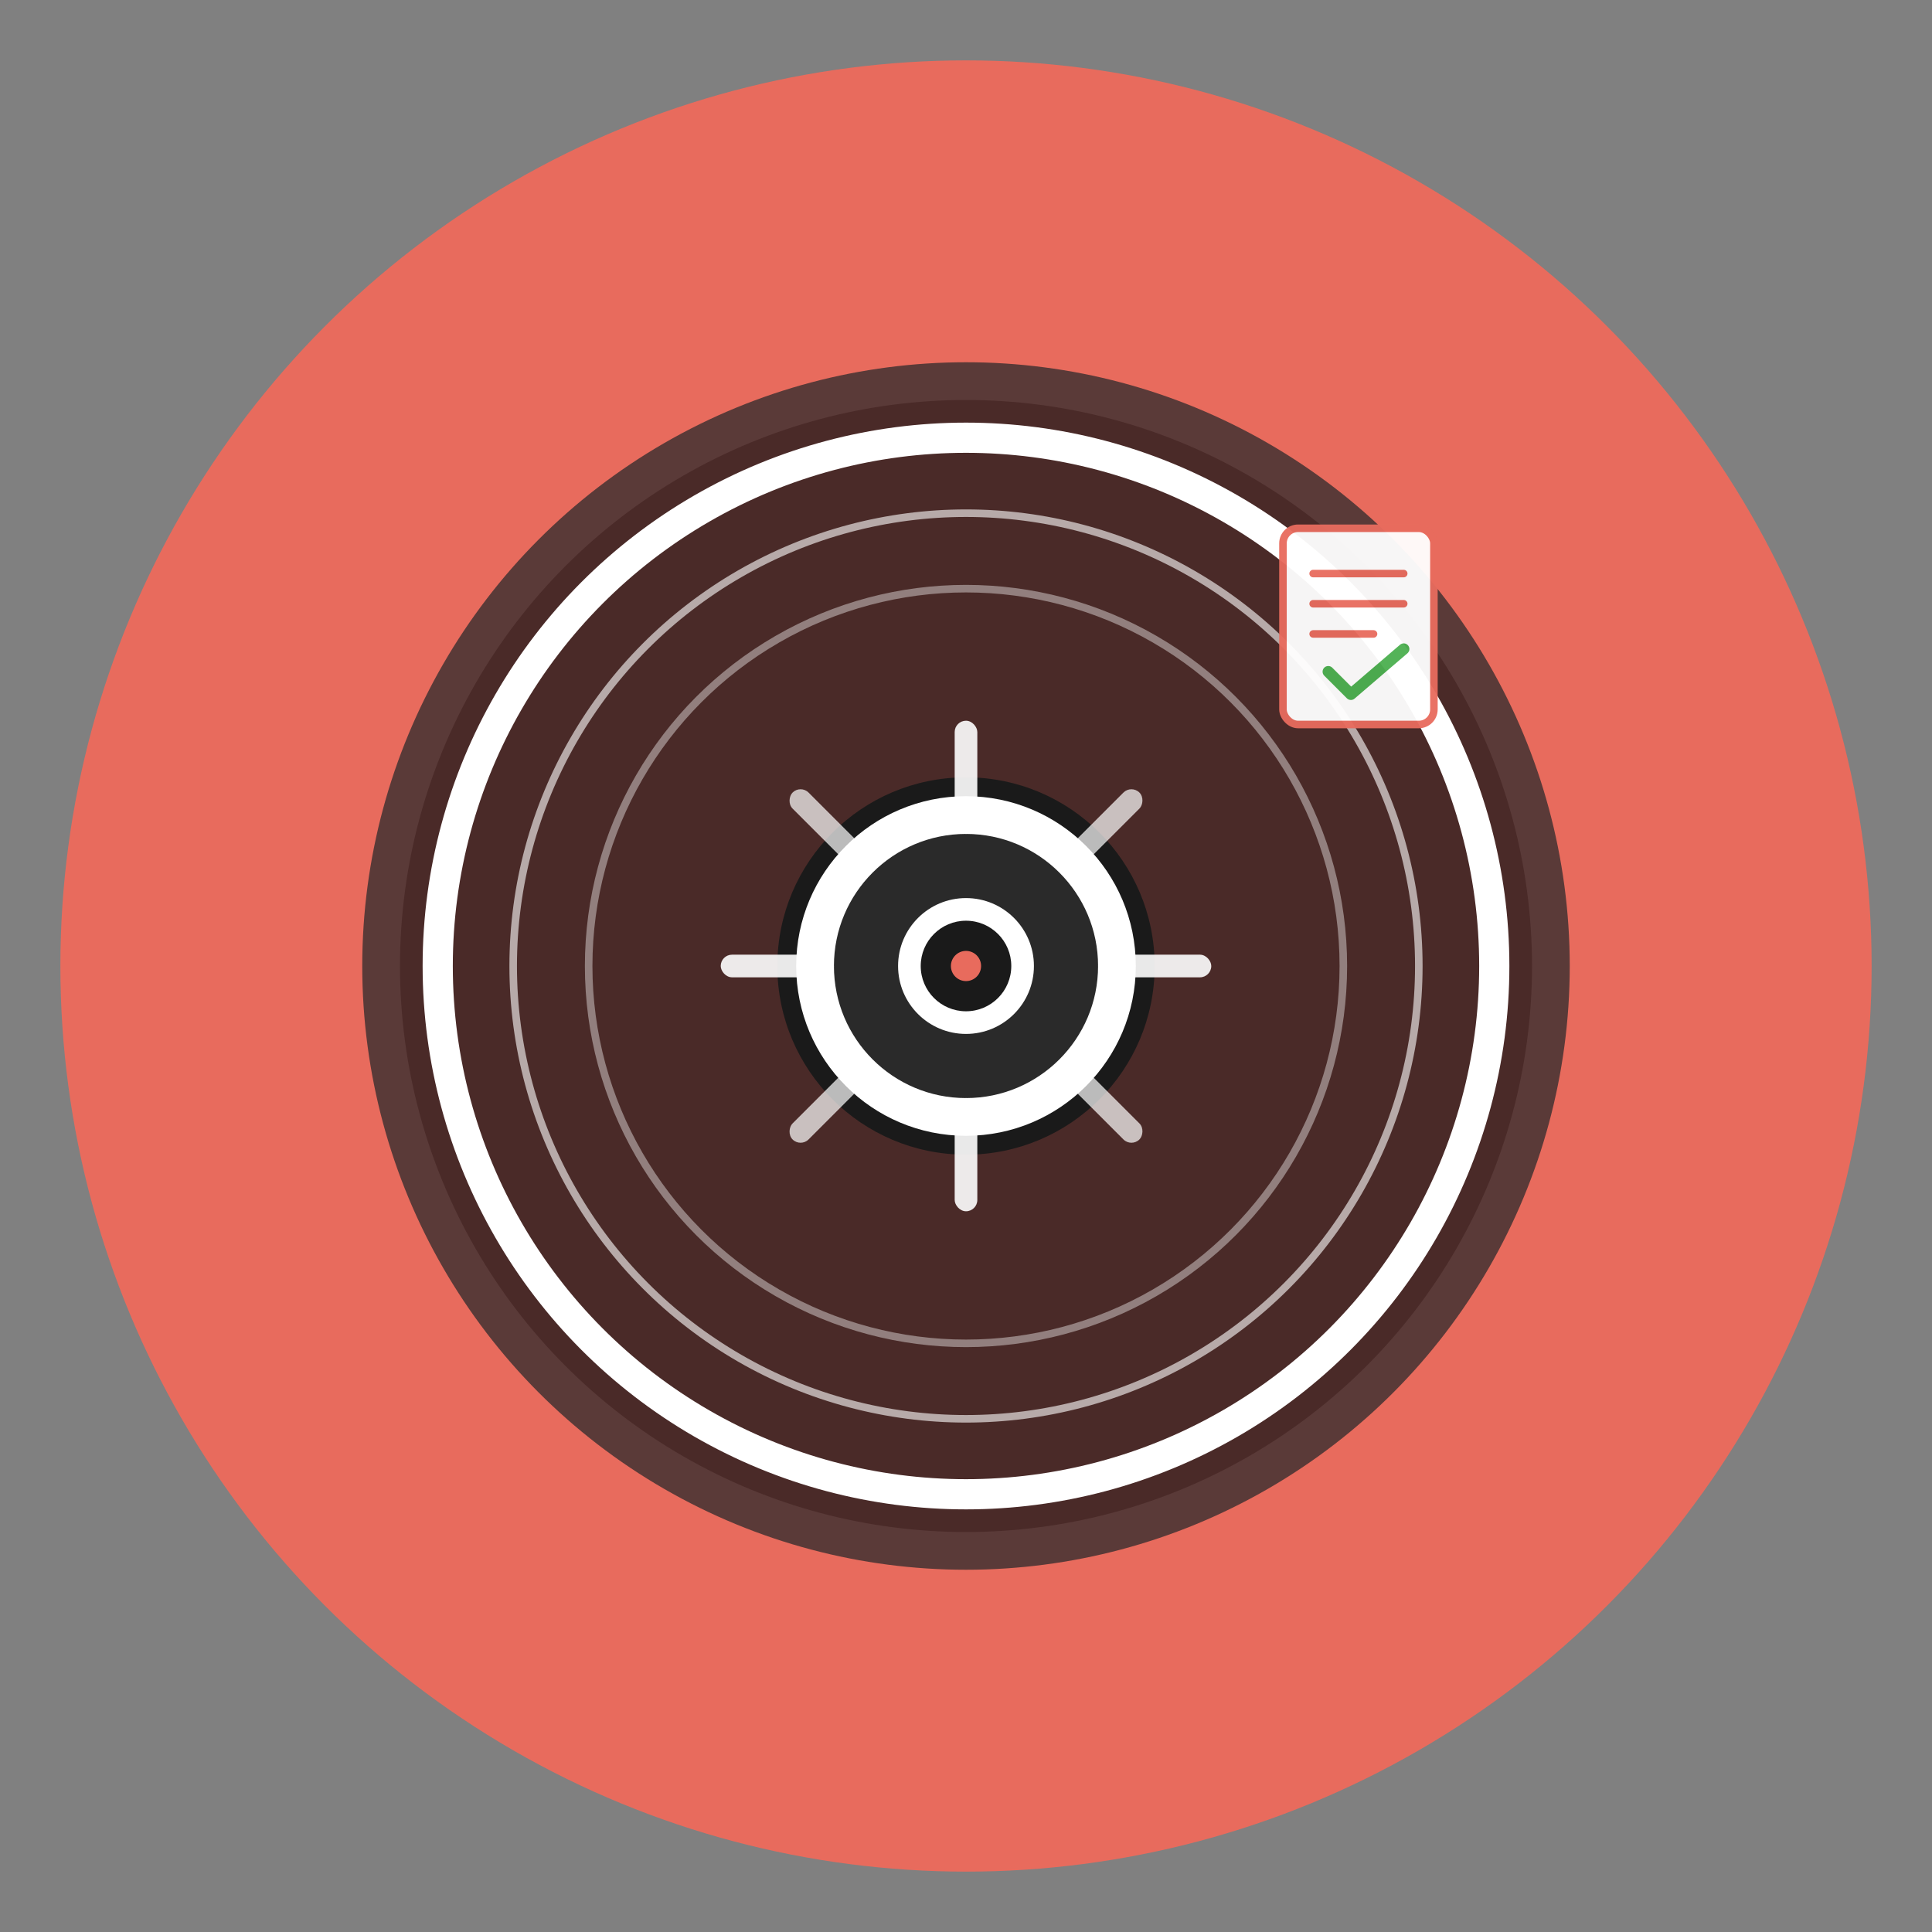 <svg width="512" height="512" viewBox="0 0 512 512" fill="none" xmlns="http://www.w3.org/2000/svg">
  <rect x="0" y="0" width="512" height="512" fill="#808080" stroke="none"/>
  <!-- Background Circle -->
  <circle cx="256" cy="256" r="240" fill="#e86b5d"/>

  <!-- Vault Door Base -->
  <circle cx="256" cy="256" r="160" fill="#5a3a38"/>
  <circle cx="256" cy="256" r="150" fill="#4a2a28"/>

  <!-- Main Vault Circle -->
  <circle cx="256" cy="256" r="140" fill="none" stroke="white" stroke-width="8"/>

  <!-- Inner Decorative Circles -->
  <circle cx="256" cy="256" r="120" fill="none" stroke="white" stroke-width="2" opacity="0.6"/>
  <circle cx="256" cy="256" r="100" fill="none" stroke="white" stroke-width="2" opacity="0.4"/>

  <!-- Vault Handle/Lock Mechanism -->
  <g transform="translate(256, 256)">
    <!-- Center Hub -->
    <circle cx="0" cy="0" r="50" fill="#1a1a1a"/>
    <circle cx="0" cy="0" r="45" fill="white"/>
    <circle cx="0" cy="0" r="35" fill="#2a2a2a"/>

    <!-- Spokes -->
    <g opacity="0.9">
      <rect x="-3" y="-65" width="6" height="30" fill="white" rx="3"/>
      <rect x="-3" y="35" width="6" height="30" fill="white" rx="3"/>
      <rect x="35" y="-3" width="30" height="6" fill="white" rx="3"/>
      <rect x="-65" y="-3" width="30" height="6" fill="white" rx="3"/>
    </g>

    <!-- Diagonal Spokes -->
    <g opacity="0.7" transform="rotate(45)">
      <rect x="-3" y="-65" width="6" height="25" fill="white" rx="3"/>
      <rect x="-3" y="40" width="6" height="25" fill="white" rx="3"/>
      <rect x="40" y="-3" width="25" height="6" fill="white" rx="3"/>
      <rect x="-65" y="-3" width="25" height="6" fill="white" rx="3"/>
    </g>

    <!-- Center Knob -->
    <circle cx="0" cy="0" r="20" fill="#2a2a2a"/>
    <circle cx="0" cy="0" r="18" fill="white"/>
    <circle cx="0" cy="0" r="12" fill="#1a1a1a"/>

    <!-- Center Dot -->
    <circle cx="0" cy="0" r="4" fill="#e86b5d"/>
  </g>

  <!-- Document Icon Overlay (Top Right) -->
  <g transform="translate(340, 140)" opacity="0.95">
    <rect x="0" y="0" width="40" height="52" rx="4" fill="white"/>
    <rect x="0" y="0" width="40" height="52" rx="4" fill="none" stroke="#e86b5d" stroke-width="2"/>
    <!-- Document Lines -->
    <line x1="8" y1="12" x2="32" y2="12" stroke="#e86b5d" stroke-width="2" stroke-linecap="round"/>
    <line x1="8" y1="20" x2="32" y2="20" stroke="#e86b5d" stroke-width="2" stroke-linecap="round"/>
    <line x1="8" y1="28" x2="24" y2="28" stroke="#e86b5d" stroke-width="2" stroke-linecap="round"/>
    <!-- Checkmark -->
    <path d="M 12 38 L 18 44 L 32 32" stroke="#4CAF50" stroke-width="3" fill="none" stroke-linecap="round" stroke-linejoin="round"/>
  </g>
</svg>
